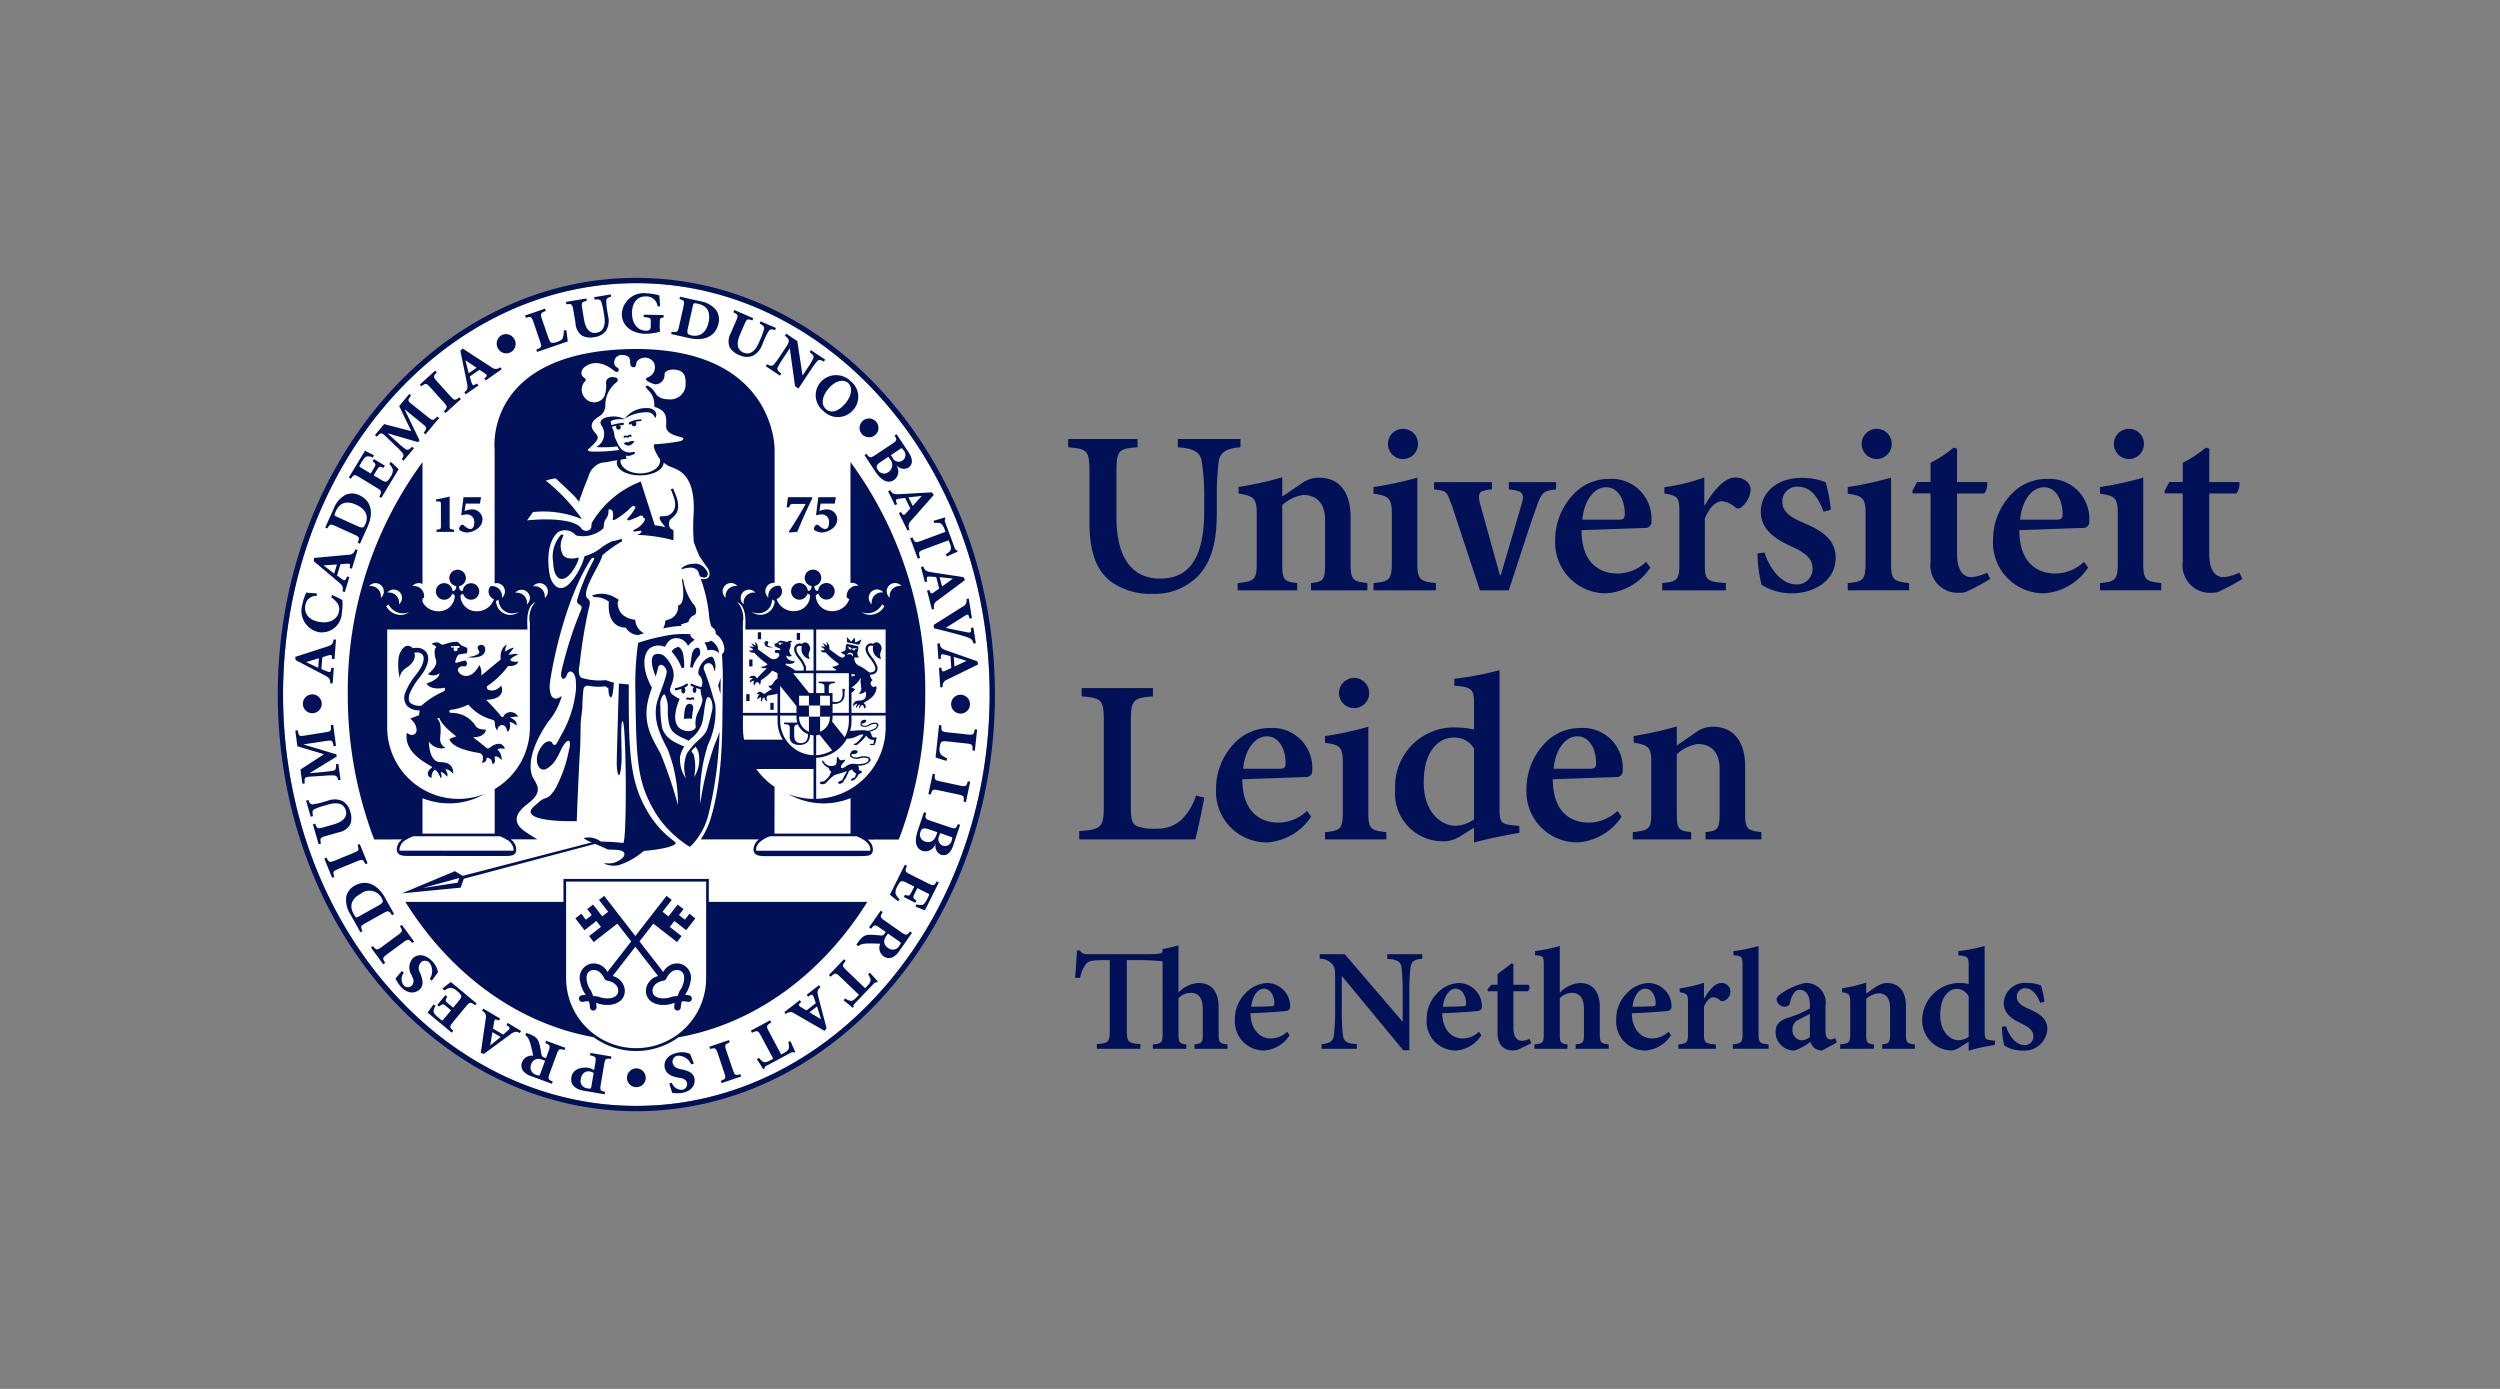 <svg id="Laag_1" data-name="Laag 1" xmlns="http://www.w3.org/2000/svg" viewBox="0 0 189 105"><rect x="0" y="0" width="189" height="105" fill="#808080" stroke="none"/><defs><style>.cls-1{fill:#fff;}.cls-2{fill:#001158;}</style></defs><title>UL - Algemeen Internationaal - RGB-color</title><path class="cls-1" d="M48.108,21.407c-14.727,0-26.709,13.954-26.709,31.1,0,17.148,11.982,31.1,26.709,31.1S74.817,69.655,74.817,52.507C74.817,35.361,62.835,21.407,48.108,21.407Z"/><path class="cls-2" d="M32.964,37.756c.311-.056.701-.129,1.029-.217v2.187c0,.272.008.285.334.319v.162H32.998v-.162c.327-.034.336-.047.336-.319V38.125c0-.174-.016-.199-.151-.21l-.218-.013Zm26.608-.168c-.026.182-.05.389-.103.766h.188c.092-.239.109-.258.386-.258h.863c-.372.689-.81,1.399-1.267,2.096l.034.065.599-.05c.352-.846.734-1.724,1.15-2.562l-.047-.056Zm2.29-.002-.173,1.375a1.621,1.621,0,0,1,.415-.07.55.55,0,0,1,.571.612c0,.337-.121.491-.301.491-.182,0-.423-.222-.519-.3a.124.124,0,0,0-.161.005.388.388,0,0,0-.154.213.162.162,0,0,0,.056.184,1.083,1.083,0,0,0,.557.16,1.391,1.391,0,0,0,.723-.259.913.913,0,0,0,.423-.752.779.779,0,0,0-.872-.729,1.147,1.147,0,0,0-.479.121l.087-.566h1.072l.084-.485Zm-26.821,0-.174,1.375a1.638,1.638,0,0,1,.417-.07.549.549,0,0,1,.569.612c0,.337-.121.491-.301.491s-.422-.222-.52-.3a.123.123,0,0,0-.16.005.382.382,0,0,0-.154.213.164.164,0,0,0,.056.184,1.073,1.073,0,0,0,.557.16,1.391,1.391,0,0,0,.723-.259.914.914,0,0,0,.424-.752.779.779,0,0,0-.873-.729,1.151,1.151,0,0,0-.48.121l.087-.566H36.285l.083-.485ZM74.817,52.507c0,17.148-11.983,31.1-26.71,31.1s-26.709-13.951-26.709-31.1c0-17.146,11.982-31.1,26.709-31.1S74.817,35.361,74.817,52.507Zm.399,0c0-17.368-12.162-31.5-27.109-31.5C33.158,21.007,21,35.139,21,52.507c0,17.369,12.158,31.5,27.108,31.5C63.055,84.007,75.217,69.876,75.217,52.507ZM47.168,33.516a.399.399,0,0,0,.415.159.63.63,0,0,0,.381-.329,1.373,1.373,0,0,0-.338.02c-.093.014-.081.101-.188.068-.115-.035-.162.015-.271.082m.089-.582c-.092.009-.16.101-.076.164.058.043.058-.09.169-.031a.148.148,0,0,0,.166-.014.164.164,0,0,1,.165-.033c.062.024.116-.137-.018-.148a.253.253,0,0,0-.182.047c-.069.054-.052.028-.117.024a.327.327,0,0,0-.107-.008m.453-.871h0l-.002.001Zm.689-.359a1.931,1.931,0,0,0-.838.23.098.098,0,1,0,.148.129c.002-.004-.03.014.049-.043a.298.298,0,0,0-.002.051.179.179,0,1,0,.271-.175,1.599,1.599,0,0,1,.378-.061c.054-.002.099-.022.097-.078-.004-.053-.046-.055-.103-.053m-1.173-.052a3.098,3.098,0,0,1,1.609-.486.633.633,0,0,1,.692.441c.207-.214.085-.769-.63-.756a2.013,2.013,0,0,0-1.671.801m.797,15.203c-1.191-.148-1.318-.931-1.325-1.271-.005-.279.283-.15-.215-.418a1.953,1.953,0,0,0-1.719-.143l.126.124a1.649,1.649,0,0,1,1.138.339c-.146,2.095,1.275,1.958,1.275,1.958a1.191,1.191,0,0,0,.944.569c.116-.038.262-.086.442-.14a1.212,1.212,0,0,1-.665-1.02m3.45.369c.007-.03.573-.176.578-.208a.68.68,0,0,1,.402-.494.217.217,0,0,0,.156-.193.703.703,0,0,0-.207-.675,4.078,4.078,0,0,1-.752-1.831c-.039-.115-.098.02-.098.02s.37,1.85-.29,1.928a.999.999,0,0,1-.817,1.091c-.098.019-.158.077-.156.155a1.257,1.257,0,0,1-.157.492,8.058,8.058,0,0,1,1.395-.189.592.592,0,0,0-.054-.096m.079-4.185a1.915,1.915,0,0,1,.681-.123.666.666,0,0,1,.548.272l.135.392s.39.192.531-.008c.124-.174.059-.35-.101-.542a.982.982,0,0,0-.946-.407,1.477,1.477,0,0,0-.874.324l.026.092m-9.109-2.641a2.458,2.458,0,0,0-.625,2.1c.05,1.424.751,1.574,1.349.825.464-.581.653-1.21.549-1.176-.318.105-.898.15-1.147-.175a1.466,1.466,0,0,1,.048-1.498l-.174-.076m8.542,23.211a7.417,7.417,0,0,1-1.863-1.974c-1.401-2.251-1.601-4.136-1.588-9.286,0-.208.004-.403.006-.602l-.75-.073s-.164,5.407-.164,6.004c0,.815.228,1.575.355.048.062-.76-.115-3.201.087-3.201.282,0,.344,9.205.039,9.205a15.102,15.102,0,0,0-1.69-.104,1.506,1.506,0,0,0-1.299-.266,2.252,2.252,0,0,0,.62.325l-9.757,2.529-.595-.352L30.382,67.54l4.444-.434.239-.672,9.925-2.637c.434.191.87.373.892.397.116.109,1.357-.092,1.323.399-.018.26-.361.465-.72.609-.341.139-.823.014-.804.092a1.704,1.704,0,0,0,1.14.096,5.516,5.516,0,0,0,1.856-1.06s2.138-.152,2.426-.59a1.582,1.582,0,0,1-.119-.129M34.594,66.731l-2.638.407,2.766-.763Zm.739-17.045s1.262.19,1.345-.511c.04-.337-.17-.447-.349-.419-.162.027-.303.162-.153.395.079.126.238.373-.844.535m-1.035-.621a.147.147,0,1,0,.291,0,.193.193,0,0,0-.023-.088l.112.007a.076.076,0,0,0,.069-.08.077.077,0,0,0-.081-.069l-.518.024c-.041.004-.068.012-.066.055.003.041.033.045.073.041l.175.01a.177.177,0,0,0-.032.102m3.834,4.981a.63.63,0,0,1,1.037.137,1.633,1.633,0,0,0-.61.069s.628.22.475.613a.826.826,0,0,0-.511-.289s.169.58-.172.732c0,0-.067-.513-.407-.495a.356.356,0,0,0-.324.412s-.206-.121-.206-.546a.249.249,0,0,0-.203-.274,3.525,3.525,0,0,1-1.806-1.143,4.035,4.035,0,0,1-1.378.408s-.174.199.102.223a2.126,2.126,0,0,1,1.82.973c.103.152.29.291.783.291,0,0,0,.562-.97.581,0,0,.587.434.975.772.161.136.236.052.354-.035.134-.103.843-.567,1.082.138,0,0-.414-.079-.571.033a1.018,1.018,0,0,1,.317.819s-.27-.355-.5-.264c-.113.047.192.41-.203.58,0,0,.045-.499-.433-.486,0,0,.069.316-.34.384,0,0,.242-.626-.188-.751-.119-.031-2.027-.255-2.281-1.055a3.731,3.731,0,0,1,.527-.205S33.397,54.866,33.227,54.3c0,0-.228-.058-.136.071.085.12.306.272.188,1.397a.736.736,0,0,0,.408.77,1.143,1.143,0,0,1-1.26-.478s-.025,1.512.834,1.553c.342.018,1.022.033,1.003.889,0,0-.346-.412-.6-.326,0,0,.244.291.142.547,0,0-.322-.408-.492-.342,0,0,.133.291.016.463,0,0-.28-.643-.433-.625-.152.018-.3.299-.267.59a.335.335,0,0,1-.222-.53c.103-.188.185-.161.257-.273.069-.102-2.196-.936-1.907-2.608,0,0,.363.315.63.066.221-.205.102-.748-.374-1.142,0,0,.42-.157.596-.224.136-.05.06-.244.128-.397a1.274,1.274,0,0,1-.956-.324,1.005,1.005,0,0,1-.168-.953,5.093,5.093,0,0,1,.845-1.426c.099-.135.191-.26.259-.361.188-.274.419-.814.256-1.094a.49.49,0,0,0-.416-.218,1.36,1.36,0,0,0-.243.018c.168.351-.121.845-.533,1.101-.649.403-.549.884-.549.884a4.563,4.563,0,0,1-.083-1.7c.133-.52.565-1.102,1.049-.633,0,0,.236-.018.325-.018a.835.835,0,0,1,.742.393c.333.562-.241,1.425-.268,1.461-.071.103-.166.232-.265.371a5.035,5.035,0,0,0-.789,1.299c-.067.292-.059.533.089.648a1.134,1.134,0,0,0,.825.199,6.22,6.22,0,0,1,1.568-1.024c.272-.09.302-.359.101-.318-.17.035-1.009.158-1.282-.339,0,0,.942-.263.986-.765a.822.822,0,0,1-.883.057s.776-.562.612-1.059c-.057-.169-.207-.781.002-.929.085-.059-.188-.273-.349-.256a.522.522,0,0,1,.734-.007c.042.043.162.026.237.007a2.972,2.972,0,0,1,.642-.173c.233,0,.353-.116.615.219a3.109,3.109,0,0,0,.42.193c.097.034.069.17.052.366-.008.095-.056.058-.603.156-.148.026-.36.616-.269.632.095.018.65-.207.762-.156a.282.282,0,0,1,.05.375c-.059.094-.213.017-.367.05-.199.048-.441.263-.094.566.197.17.869.443,1.448-.666a1.189,1.189,0,0,1,.136.802l1.482-1.228s-.137-.818.475-1.126c0,0-.201.35-.117.537a1.304,1.304,0,0,1,.645-.299s-.406.47-.388.555c0,0,.56-.16.695-.043,0,0-.579.256-.579.41,0,.137.408.171.597.121,0,0-.086.408-.766.339a6.311,6.311,0,0,1-1.533,1.486c-.239.153.042.498.562.323a1.036,1.036,0,0,0,.442-.323s.477,1.022-1.141,1.075a15.973,15.973,0,0,1,1.107,1.211c.136.204.22.031.273-.069M64.682,58.583c-.017.084-.03.191-.104.215a.465.465,0,0,0-.209.102c-.094.073-.074.107.046.108.206.008.42-.315.434-.375.015-.065.187-.171.261-.204.104-.049.005-.158.005-.158l-.191-.043a.43.43,0,0,0-.059-.348,1.236,1.236,0,0,0,.785-.204c.048-.056.183-.157.169-.23a.398.398,0,0,0-.109-.198,1.071,1.071,0,0,0-.703-.034c-.382.131-.584-.02-.629-.078-.021-.025-.014-.076.016-.144.069.056.255.008.34-.029.117-.055.14-.203.021-.231-.344-.079-.417.13-.417.13-.093.155-.108.269-.049.345a.764.764,0,0,0,.753.113.95.95,0,0,1,.612.025c.028.018,0,.147,0,.152.008.039-.061.076-.087.105-.134.156-.647.17-.852.166a.853.853,0,0,0-.747.16c-.16.117-.271.162-.355.123-.166-.079.197-.454.247-.511.061-.073.042-.134-.057-.099-.351.117-.37-.1-.416-.172-.06-.098-.071-.039-.109.021-.059.091.079.521-.249.596a.662.662,0,0,1-.797-.391l-.096.031a.783.783,0,0,0,.395.462c.156.089.152.139.161.211l.149.142c-.014.048-.127.282-.127.282-.016.108-.424.445-.424.445-.121-.006-.366.071-.318.133.138.19.456.017.456.017a3.341,3.341,0,0,1,.672-.628s.603-.173.783-.241c.163-.068.118.026.118.026a5.256,5.256,0,0,0-.334.618c-.17.029-.367.157-.296.222.155.138.413-.121.413-.121-.034-.062.154-.264.154-.264l.251-.552.249-.112a.454.454,0,0,0,.215.271c.163.079.03.144.03.144m.266-9.834.198-.412-.486.236-.049-.375-.262.312-.325-.351.013.4Zm-6.476.188c-.541-.082-.462-.204-.421-.265.075-.12.005-.19-.076-.201-.091-.012-.195.042-.176.211.043.35.673.255.673.255m-.934-1.137h-.248v.525h.248Zm2.945.05h-.249v.524h.249Zm-3.597,2.007h-.249v.524h.249Zm-.221,2.62h-.249v.524h.249Zm1.822.661h-.249v.525h.249Zm-6.094.512c.03-.13.019-.422-.225-.435-.195-.011-.431.033-.46,1.145a1.869,1.869,0,0,1,.606-.021,6.283,6.283,0,0,1,.079-.688m.372-4.679c-.249-.013-.417.216-.47.57-.059.39-.099.706-.123.913a1.155,1.155,0,0,1,.194.016,2.237,2.237,0,0,1,.563-.969.195.195,0,0,1-.008-.051c.043-.325-.061-.475-.156-.479m-1.199,1.532a1.243,1.243,0,0,1,.154-.027,4.345,4.345,0,0,0-.079-1.035c-.093-.387-.264-.508-.411-.545-.118.116-.279.064-.459.369a3.741,3.741,0,0,1,.763,1.242l.031-.004m2.904,1.967c.004-.406.009-.814.009-1.217-.051.178-.11.361-.186.559.05.199.108.416.178.658m-2.189,4.344a.143.143,0,0,1,.067.103.723.723,0,0,1,.101.16,3.662,3.662,0,0,1,.021,1.678,2.452,2.452,0,0,0,.315-1.947,1.713,1.713,0,0,0-.202-.361s-.353.326-.302.367m.732-4.864a.781.781,0,0,0-.207-.952,1.532,1.532,0,0,1-.017-.194,1.491,1.491,0,0,1,.75-1.081c.109-.055.273-.125.356-.024a1.345,1.345,0,0,1,.14,1.07,3.485,3.485,0,0,0-.145-.415.36.36,0,0,0-.661.286,22.486,22.486,0,0,1,.707,2.154l.133.443a5.826,5.826,0,0,1-.552,3.074,12.326,12.326,0,0,0-.574,4.443,22.771,22.771,0,0,1,1.09-4.49,9.991,9.991,0,0,0,.365-.949,30.42,30.42,0,0,1-.864,6.361,5.139,5.139,0,0,1-.87,1.781,3.877,3.877,0,0,1-.511.568l-.038-.021-.011-.008c-.016-.009-.032-.019-.051-.028l-.005-.005a8.235,8.235,0,0,1-1.874-1.649,7.159,7.159,0,0,1-.716-1.018c-.97-1.682-1.259-2.98-1.363-5.908-.023-.64-.037-1.349-.048-2.16-.003-.274-.007-.554-.01-.847a22.151,22.151,0,0,1,.207-3.785,14.189,14.189,0,0,1,1.784-.472,7.265,7.265,0,0,1,2.188-.174.147.147,0,0,0,.019.174.968.968,0,0,0,.297.248,1.555,1.555,0,0,0-.516.463,1.03,1.03,0,0,0-.642-.561c-.391-.094-.798-.009-1.107.634A1.175,1.175,0,0,0,49.133,49c-.515.421-.644,1.544.152,2.991-.073.209-.143.41-.194.583-.634,2.117.273,3.295.864,4.44a33.915,33.915,0,0,1,1.298,3.842,11.282,11.282,0,0,0-.763-4.168c-.426-.88-1.255-2.236-.769-3.768.189-.598.53-1.357.683-2.074.018-.41-.501-.869-.658-.367-.043.215-.106.434-.174.658-.34-.788-.389-1.416-.124-1.635a.749.749,0,0,1,.71.045,2.371,2.371,0,0,1,.715,1.061h-.004a1.442,1.442,0,0,1-.012.875c-.148.512-.352.718-.019,1.022a2.386,2.386,0,0,0,.546.329s-1.028,2.179.5,2.429c.334.054.715-.085.715-.328a1.807,1.807,0,0,1,.186-1.122c.097-.19.426-.837.284-1.099a1.627,1.627,0,0,1-.102-.598M51.937,56.952c.128-.203.52-.664.52-.664.469-.49.869-.671,1.052-1.301.172-.588.175-.637.324-1.262.158-.658-.274-1.379-.435-.838-.188.627-.17,1.353-.351,1.862a2.393,2.393,0,0,1-.837,1.101c-.051.051-.094.105-.144.155a1.506,1.506,0,0,0-.138-.075c-.901-.396-1.254-.584-1.388-1.416-.154-.947.11-1.064-.264-1.978-.089-.153-.239.149-.323.365a1.359,1.359,0,0,0-.027.492,8.499,8.499,0,0,0,.138,1.658c.268.768.836,1.033,1.667,1.387a2.274,2.274,0,0,0-.319.762,2.577,2.577,0,0,0,.447,1.656,2.803,2.803,0,0,1,.076-1.904m2.37-7.624c.02.021.036.044.054.065-.012-.077-.018-.16-.033-.234a1.243,1.243,0,0,0-.555-.727.925.925,0,0,1-.519.125,1.552,1.552,0,0,1,.234.618.864.864,0,0,1,.819.152m-2.494,2.854a.314.314,0,0,0-.065-.199,1.033,1.033,0,0,0,.235-.149.094.094,0,0,0,.012-.123.074.074,0,0,0-.11-.014,2.11,2.11,0,0,1-.804.319.087.087,0,0,0-.064.1.082.082,0,0,0,.09.074,3.885,3.885,0,0,0,.418-.114.316.316,0,0,0-.017.106c0,.137.069.248.151.248.085,0,.154-.111.154-.248m1.201-.233a3.975,3.975,0,0,1-.695-.252.074.074,0,0,0-.104.044.088.088,0,0,0,.039.113,1.825,1.825,0,0,0,.215.095.243.243,0,0,0-.097.212c0,.125.061.226.139.226.076,0,.138-.101.138-.226a.321.321,0,0,0-.037-.154,3.505,3.505,0,0,0,.354.109m-.798,1.098c-.195-.011-.431.033-.46,1.145a1.869,1.869,0,0,1,.606-.021,6.283,6.283,0,0,1,.079-.688c.03-.131.02-.422-.225-.435m-.059-.461a.393.393,0,0,0-.105-.023c-.091-.008-.172.08-.098.164.05.057.069-.088.171-.001a.137.137,0,0,0,.162.011.154.154,0,0,1,.17-.006c.057.037.134-.13.004-.168a.218.218,0,0,0-.186.021c-.076.049-.057.019-.119.002M37.763,63.214l.015.006h.021a.099.099,0,0,1-.036-.006m-6.532.006h.02l.015-.006a.11.11,0,0,1-.035.006M42.798,73.949a5.292,5.292,0,1,0,10.585,0V66.651H42.798v7.298m22.773-5.768c-3.379,5.413-8.457,9.21-14.277,10.238a5.461,5.461,0,0,1-6.418-.009C39.075,77.372,34.013,73.583,30.644,68.182H42.597V66.448H53.585v1.733H65.572M51.704,74.167c.037-.215.07-.728-.409-.824-.587-.117-.911.609-.924.641a.305.305,0,0,1-.19.15c-.068.008-.816.135-.849.734-.027.488.476.586.693.604a1.847,1.847,0,0,0,.793-.121c.116-.037.273-.031.412-.062.061-.124.094-.278.159-.384a1.837,1.837,0,0,0,.315-.738m.405,1.082a.251.251,0,0,1-.099.492,1.778,1.778,0,0,0-.464-.041,1.879,1.879,0,0,0-.079.462.249.249,0,1,1-.498-.026,2.663,2.663,0,0,1,.038-.322.255.255,0,0,1-.04.012,2.29,2.29,0,0,1-.983.144c-.733-.062-1.184-.504-1.151-1.129a1.203,1.203,0,0,1,.921-1.052l-1.721-2.214L46.316,73.789a1.2,1.2,0,0,1,.919,1.052c.034.625-.416,1.066-1.15,1.129a2.293,2.293,0,0,1-.984-.144.242.242,0,0,1-.037-.012,2.586,2.586,0,0,1,.035.322.252.252,0,0,1-.236.264.255.255,0,0,1-.264-.237,1.807,1.807,0,0,0-.076-.462,1.791,1.791,0,0,0-.466.041.251.251,0,0,1-.098-.492,3.067,3.067,0,0,1,.318-.043.331.331,0,0,0-.021-.035,2.356,2.356,0,0,1-.383-.92,1.094,1.094,0,0,1,.803-1.397,1.161,1.161,0,0,1,1.244.632l1.797-2.317-1.043-1.345h0l-1.788,1.392-.347-.449.894-.695-.348-.447-.894.697-.694-.895.449-.349.346.449.446-.352-.348-.445.446-.348.693.894.449-.347-.694-.896.394-.306,2.354,3.034,2.358-3.034.393.306-.694.896.446.347.695-.894.447.348-.348.445.448.352.346-.449.447.349-.696.895-.893-.697-.346.447.892.695-.347.449-1.788-1.392h0l-1.044,1.345,1.797,2.317a1.162,1.162,0,0,1,1.245-.632,1.095,1.095,0,0,1,.803,1.397,2.347,2.347,0,0,1-.383.92c-.007.012-.014.023-.021.035a3.027,3.027,0,0,1,.318.043m-5.372-.381c-.033-.6-.78-.727-.849-.734a.314.314,0,0,1-.191-.15c-.013-.031-.337-.758-.923-.641-.48.097-.445.609-.409.824a1.843,1.843,0,0,0,.316.738c.066.105.099.26.161.384.137.03.294.025.41.062a1.854,1.854,0,0,0,.793.121c.217-.018.72-.115.693-.604m-1.857,6.246a.847.847,0,0,0-.29-.116c-.174-.028-.586-.006-.686.593a.562.562,0,0,0,.496.684c.269.049.279.04.314-.176Zm.121-.724c.08-.47.046-.509-.398-.61l.03-.18,1.59.27-.03.18c-.402-.04-.446-.016-.524.453l-.245,1.451c-.081.475-.047.506.322.594l-.031.18-1.581-.268c-.636-.107-1.031-.452-.938-1.011.09-.539.568-.754,1.113-.74a1.853,1.853,0,0,1,.29.034l.317.152Zm-3.793-.2-.196-.073a.823.823,0,0,0-.427-.06.582.582,0,0,0-.427.412.568.568,0,0,0,.363.779c.251.091.267.09.328-.082Zm.25-.685c.163-.447.138-.49-.231-.652l.061-.172,1.454.533-.063.17c-.393-.117-.441-.101-.605.347l-.505,1.382c-.166.451-.139.492.217.648l-.061.172-1.525-.56a1.434,1.434,0,0,1-.638-.395.704.704,0,0,1-.093-.686.786.786,0,0,1,.844-.479c-.024-.155-.113-.519-.174-.752a2.456,2.456,0,0,0-.186-.532,1.06,1.06,0,0,0-.239-.286l.077-.154.244.09c.541.207.649.42.734.699.074.25.123.607.163.817.026.155.067.198.25.264l.098.035Zm-3.603-1.109-.628-.369-.159.975.017.012Zm-.14-1.239-.112-.053c-.168-.073-.217-.052-.265.247l-.063.412.767.454c.059-.046.225-.19.373-.324.15-.137.142-.203-.005-.314l-.124-.086.094-.159,1.012.601-.093.156c-.252-.109-.357-.158-.732.119l-1.985,1.466-.234-.077.372-2.568a.514.514,0,0,0-.275-.623l.092-.158,1.271.752Zm-2.508-1.05c.306-.369.352-.375.708-.112l.116-.14-1.945-1.616c-.11.071-.5.388-.632.499l.139.141a1.169,1.169,0,0,1,.45-.202.797.797,0,0,1,.508.244,1.085,1.085,0,0,1,.314.335c.04.096-.03.231-.191.424l-.411.498-.33-.273c-.29-.242-.288-.265-.116-.553l-.145-.121-.617.746.146.122c.251-.224.277-.237.567.004l.331.276-.556.671c-.102.126-.108.121-.248.004l-.19-.157c-.239-.199-.317-.33-.326-.41a.84.84,0,0,1,.148-.445l-.152-.111c-.193.273-.372.519-.447.619l1.821,1.514.117-.142c-.292-.269-.296-.314.01-.685Zm-2.567-1.967c.19-.255.425-.559.471-.651a1.587,1.587,0,0,0-.397-.784c-.478-.523-1.081-.652-1.502-.266a1.047,1.047,0,0,0-.098,1.271l.066.16a.544.544,0,0,1-.051.648.428.428,0,0,1-.62-.045.76.76,0,0,1,.023-.935l-.154-.131c-.21.253-.359.426-.472.565a2.821,2.821,0,0,0,.37.596c.503.553,1.063.588,1.458.227.324-.301.217-.747.072-1.125l-.071-.175a.639.639,0,0,1,.107-.761.45.45,0,0,1,.654.082,1.085,1.085,0,0,1-.002,1.184Zm-3.756-2.57c-.387.285-.432.268-.69-.041l-.147.107.928,1.266.147-.107c-.218-.342-.221-.387.168-.673l1.182-.869c.383-.284.432-.271.691.04l.147-.107-.927-1.266-.147.107c.217.34.214.391-.167.673Zm-.261-3.121c.324-.182.388-.277.237-.549a1.052,1.052,0,0,0-1.596-.33c-.727.404-.857.93-.525,1.528.101.182.15.243.186.255.036.01.109-.018.218-.077Zm-2.131.675a2.007,2.007,0,0,1-.31-1.364,1.255,1.255,0,0,1,.626-.801c.964-.537,1.796-.004,2.308.918l.68,1.223-.16.09c-.223-.352-.271-.371-.685-.139l-1.282.715c-.42.233-.424.279-.264.624l-.159.087Zm-1.146-4.075c-.445.182-.483.154-.66-.209l-.168.07.593,1.452.168-.067c-.129-.385-.12-.43.325-.615l1.36-.558c.439-.179.484-.155.66.207l.168-.069-.594-1.451-.169.07c.128.383.115.43-.324.611Zm-1.254-1.22.174-.051c-.09-.41-.069-.45.394-.583l.944-.272a1.231,1.231,0,0,0,.889-.622,1.439,1.439,0,0,0-.009-.925,1.325,1.325,0,0,0-.579-.816,1.474,1.474,0,0,0-1.129-.026l-.333.097a4.781,4.781,0,0,1-.788.174c-.159.018-.266-.095-.339-.328l-.176.048.351,1.222.176-.051c-.071-.29-.049-.447.095-.518a4.504,4.504,0,0,1,.758-.271l.283-.083c.662-.191,1.177-.111,1.335.434.143.502-.201.857-.882,1.055l-.785.229c-.461.131-.505.103-.639-.273l-.175.053Zm-1.61-7.415,2.012.604-1.778,1.158.144,1.076.179-.024c-.033-.449-.031-.488.514-.52l.963-.065a5.706,5.706,0,0,1,.744-.021c.173.018.256.099.306.361l.179-.023-.161-1.215-.181.025c.022.318-.025.45-.191.486a6.753,6.753,0,0,1-.818.107l-.972.092-.001-.014,2.036-1.246-.021-.166-2.466-.74-.003-.02,1.709-.256c.439-.065.461-.041.546.4l.18-.024-.211-1.594-.182.023c.035.455.017.471-.418.542l-1.542.246c-.435.071-.459.048-.544-.402l-.181.026Zm1.101-3.922a.713.713,0,1,0,.741.696.718.718,0,0,0-.741-.696m.475-2.004.054-.729-.946.288v.019Zm1.048-.672-.003-.123c-.005-.184-.048-.219-.337-.131l-.4.127-.068.888c.07.034.272.12.457.192.188.073.243.038.276-.142l.025-.147.181.013-.089,1.176-.181-.013c-.012-.277-.016-.394-.431-.608L22.352,49.905l-.034-.244,2.464-.797c.369-.123.391-.251.438-.521l.181.012-.112,1.476Zm-1.151-4.957c-.329-.014-.554-.034-.8-.061a3.867,3.867,0,0,0-.297.898,1.652,1.652,0,0,0,1.215,2.09,1.518,1.518,0,0,0,1.77-1.439,4.41,4.41,0,0,0,.042-.98,7.37,7.37,0,0,0-.79-.392l-.045.185c.448.332.659.629.581,1.051-.109.605-.703.953-1.521.801-.704-.129-1.148-.584-1.027-1.242a.822.822,0,0,1,.859-.722Zm1.307-1.492.213-.697-.985.073-.007.018Zm1.171-.424.022-.123c.034-.18,0-.226-.298-.201l-.418.037-.259.852c.059.047.239.176.401.287.168.112.231.091.302-.078l.055-.141.174.056-.343,1.127-.175-.053c.049-.273.071-.388-.286-.691l-1.885-1.589.019-.245,2.58-.24a.511.511,0,0,0,.539-.412l.175.052-.432,1.412Zm.602-3.167c.337.154.453.147.583-.137.288-.641,0-1.172-.688-1.482-.758-.34-1.258-.132-1.541.492-.085.189-.104.264-.092.3.015.036.078.078.192.129Zm-1.81-1.311a1.983,1.983,0,0,1,.905-1.061,1.246,1.246,0,0,1,1.015.022c1.006.455,1.076,1.442.642,2.405l-.573,1.275-.167-.075c.149-.391.134-.439-.297-.634l-1.338-.604c-.439-.2-.478-.175-.658.158l-.165-.074Zm3.232-1.605c.411.247.421.292.216.686l.156.094,1.308-2.167c-.085-.099-.458-.44-.585-.554l-.119.157a1.179,1.179,0,0,1,.264.42.798.798,0,0,1-.165.538,1.115,1.115,0,0,1-.286.36c-.087.054-.232.006-.447-.127l-.55-.335.222-.367c.194-.322.217-.324.527-.197l.098-.163-.828-.5-.098.16c.257.215.271.241.076.566l-.221.367-.744-.451c-.139-.084-.135-.089-.042-.246l.127-.211c.161-.267.279-.363.36-.382a.801.801,0,0,1,.459.08l.087-.167c-.296-.151-.569-.293-.677-.352L26.374,36.097l.156.095c.22-.331.267-.341.678-.091Zm0,0c.411.247.421.292.216.686l.156.094,1.308-2.167c-.085-.099-.458-.44-.585-.554l-.119.157a1.179,1.179,0,0,1,.264.42.798.798,0,0,1-.165.538,1.115,1.115,0,0,1-.286.36c-.087.054-.232.006-.447-.127l-.55-.335.222-.367c.194-.322.217-.324.527-.197l.098-.163-.828-.5-.098.16c.257.215.271.241.076.566l-.221.367-.744-.451c-.139-.084-.135-.089-.042-.246l.127-.211c.161-.267.279-.363.36-.382a.801.801,0,0,1,.459.08l.087-.167c-.296-.151-.569-.293-.677-.352L26.374,36.097l.156.095c.22-.331.267-.341.678-.091Zm1.721-6.16.917,1.894-2.055-.533-.695.836.14.116c.308-.326.337-.353.731.027l.695.668a5.21,5.21,0,0,1,.519.534c.105.139.101.256-.06.471l.14.114.783-.94-.14-.117c-.219.232-.349.288-.486.188a5.627,5.627,0,0,1-.634-.53l-.723-.655.009-.011,2.292.663.108-.131-1.121-2.321.012-.015,1.344,1.09c.343.279.341.312.073.673l.141.116,1.029-1.232-.141-.118c-.312.332-.334.33-.682.056l-1.221-.972c-.349-.273-.348-.305-.075-.671l-.139-.116Zm2.878-1.853c-.324-.358-.312-.403-.032-.693l-.122-.135-1.162,1.052.122.135c.318-.252.363-.26.685.099l.985,1.093c.317.352.31.402.031.692l.121.135,1.162-1.052-.121-.136c-.318.252-.368.253-.688-.099Zm2.377-.629.597-.415-.82-.554-.016.011Zm1.182.391.093-.081c.138-.121.138-.176-.11-.343l-.352-.231-.731.508c.02.075.079.286.139.476.064.192.126.213.286.125l.13-.074.103.149-.965.672-.103-.149c.205-.185.292-.26.198-.717l-.499-2.419.168-.18,2.175,1.41a.506.506,0,0,0,.678.009l.104.15-1.21.845Zm2.281-2.953a.721.721,0,0,0-.963-.324.733.733,0,0,0-.3.98.712.712,0,1,0,1.264-.655m4.029.152c-.019-.178-.079-.633-.117-.861l-.191.045a1.418,1.418,0,0,1-.073.562c-.053.128-.195.211-.436.295a.774.774,0,0,1-.39.064c-.103-.018-.178-.139-.261-.377l-.47-1.373c-.155-.456-.127-.494.276-.659l-.058-.172-1.513.52.06.171c.389-.106.433-.095.59.361l.473,1.386c.158.455.137.498-.272.665l.06.171Zm-.14-2.985.032.177c.413-.042.45-.014.53.462l.163.968a1.215,1.215,0,0,0,.514.957,1.459,1.459,0,0,0,.92.098,1.322,1.322,0,0,0,.873-.483,1.481,1.481,0,0,0,.155-1.121l-.057-.34a4.529,4.529,0,0,1-.081-.805c0-.16.122-.253.366-.3l-.03-.18-1.25.21.03.18c.295-.038.449.004.5.152a4.742,4.742,0,0,1,.184.788l.046.29c.115.68-.027,1.185-.584,1.278-.512.087-.826-.297-.944-.997l-.133-.809c-.078-.475-.045-.514.341-.605l-.03-.18Zm7.122.331c-.031-.41-.045-.671-.061-.822a3.809,3.809,0,0,0-.939-.157,1.66,1.66,0,0,0-1.896,1.525c-.018.898.704,1.512,1.795,1.534a4.592,4.592,0,0,0,1.101-.159,1.614,1.614,0,0,1-.032-.404l.006-.314c.008-.317.04-.329.288-.357l.002-.182-1.505-.03-.004.181c.526.042.544.075.538.375l-.008.377c-.004.254-.2.283-.338.281-.771-.017-1.088-.693-1.074-1.372.016-.853.487-1.231,1.033-1.222a.846.846,0,0,1,.899.754Zm2.098,1.655c-.081.361-.053.474.251.541.685.153,1.146-.236,1.309-.974.181-.814-.125-1.263-.79-1.411-.202-.045-.282-.051-.313-.03-.032.019-.061.093-.088.215Zm.915-2.043a1.976,1.976,0,0,1,1.22.672,1.257,1.257,0,0,1,.183,1.002c-.24,1.081-1.192,1.348-2.22,1.118l-1.363-.306.041-.177c.411.067.457.043.56-.421l.319-1.437c.105-.469.071-.503-.289-.61l.04-.179Zm2.592.67-.073.167c.372.189.389.233.2.674l-.389.903a1.233,1.233,0,0,0-.081,1.085,1.432,1.432,0,0,0,.721.577,1.292,1.292,0,0,0,.996.067,1.463,1.463,0,0,0,.737-.857l.135-.317a4.774,4.774,0,0,1,.364-.723c.086-.133.24-.143.469-.051l.072-.169-1.163-.5-.072.167c.269.13.376.248.336.399a4.232,4.232,0,0,1-.271.764l-.115.269c-.272.633-.662.982-1.181.76-.478-.206-.536-.7-.255-1.353l.324-.752c.19-.443.237-.459.611-.326l.072-.165Zm5.782,4.533a5.976,5.976,0,0,1,.497-.677c.109-.117.261-.1.492.046l.1-.153-1.076-.716-.101.152c.264.19.347.323.28.467a5.627,5.627,0,0,1-.43.723l-.374.564-.012-.008-.392-2.583-.838-.558-.101.15c.353.268.385.408.097.84l-.453.685a6.335,6.335,0,0,1-.492.671c-.109.115-.265.105-.495-.042l-.103.153,1.072.713.101-.15c-.263-.192-.343-.333-.273-.473a6.239,6.239,0,0,1,.428-.713l.484-.727.004.003.396,2.859.26.174Zm1.415,1.322c-.54.58-.681,1.251-.282,1.625.303.285.81.305,1.401-.326.475-.508.719-1.234.292-1.636-.314-.293-.891-.219-1.411.337m1.613-.467a1.497,1.497,0,0,1,.163,2.188,1.531,1.531,0,0,1-2.251.045,1.511,1.511,0,0,1-.186-2.181,1.561,1.561,0,0,1,2.274-.052m1.84,4.064a.713.713,0,1,0-1.013-.085.725.725,0,0,0,1.013.085m1.186,1.52.136.206a.508.508,0,1,0,.851-.541c-.14-.212-.157-.216-.288-.13Zm-.183.122-.598.395c-.361.241-.33.408-.194.613a.541.541,0,0,0,.79.146.648.648,0,0,0,.116-.982Zm.259-.962c.396-.263.396-.309.207-.643l.153-.101.9,1.362c.318.484.37.916-.025,1.179a.727.727,0,0,1-.874-.178l-.01.007a.797.797,0,0,1-.184,1.09c-.57.378-1.103-.159-1.429-.653l-.809-1.227.151-.101c.247.328.296.341.691.081Zm1.254,4.025.323.653.667-.731-.01-.018Zm-.56,1.112.067.107c.098.155.154.163.355-.06l.279-.315-.395-.798c-.076.009-.294.038-.489.067-.201.034-.229.093-.167.265l.056.141-.164.082-.521-1.058.161-.08c.151.231.214.33.681.302l2.461-.139.154.192-1.712,1.948a.514.514,0,0,0-.113.672l-.16.08-.656-1.323Zm3.598,2.138.088.239a.689.689,0,0,1,.066.493c-.041.094-.132.183-.366.325l.08.172c.229-.113.6-.285.813-.364l-.037-.099c-.103-.038-.137-.051-.191-.199l-.702-1.899c-.055-.145-.061-.198.006-.3l-.038-.097c-.214.071-.524.155-.865.258l.063.171a.968.968,0,0,1,.462.016c.097.04.2.141.332.502l.052.141-1.833.682c-.445.167-.489.141-.665-.259l-.172.064.576,1.546.171-.062c-.134-.434-.117-.483.326-.648Zm-.68,2.786.183.707.803-.579-.005-.017Zm-.776.975.045.117c.063.17.114.192.358.014l.339-.249-.223-.862c-.075-.01-.294-.025-.492-.035-.203-.008-.243.044-.215.225l.024.148-.176.044-.294-1.14.177-.045c.1.256.14.365.601.436l2.438.371.109.223L70.876,45.399a.513.513,0,0,0-.247.635l-.176.045-.369-1.431Zm.356,2.894c.955.223,2.249.583,2.368.624.433.148.525.205.61.527l.18-.025-.187-1.185-.179.026.005.125c.012.23-.064.256-.302.207-.231-.048-1.278-.249-1.612-.336l1.44-.907c.192-.124.264-.13.313.049l.042.157.181-.029-.236-1.478-.18.029a.503.503,0,0,1-.296.588L70.578,47.249Zm1.493,2.163.047.727.896-.42-.002-.019Zm-.943.814.021.121c.033.179.08.21.351.079l.379-.181-.06-.892c-.074-.018-.286-.076-.477-.122-.198-.045-.248-.002-.255.181l-.002.15-.182.014-.081-1.176.184-.014c.05.271.07.387.512.539l2.327.816.067.236-2.325,1.142a.515.515,0,0,0-.357.581l-.183.011-.1-1.475Zm1.449,3.471a.713.713,0,1,0-.711-.725.715.715,0,0,0,.711.725M70.73,57.265c.17.056.607.194.828.256l.043-.19a1.448,1.448,0,0,1-.479-.307.661.661,0,0,1-.081-.52.765.765,0,0,1,.107-.38c.061-.085.199-.103.453-.075l1.439.154c.477.052.5.093.478.528l.182.02.17-1.594-.181-.018c-.069.399-.098.434-.578.383l-1.452-.157c-.478-.05-.507-.085-.486-.528l-.181-.021Zm1.683,2.791c.47.1.488.145.429.541l.18.04.323-1.534-.177-.039c-.11.39-.144.424-.614.322l-1.434-.307c-.464-.097-.489-.143-.432-.541l-.177-.039-.326,1.534.18.038c.11-.389.147-.42.612-.32Zm-1.339,2.93-.08.234a.508.508,0,1,0,.948.343c.08-.242.073-.259-.076-.309Zm-.209-.07-.678-.23c-.413-.14-.524-.012-.604.22a.547.547,0,0,0,.369.719c.439.148.716-.129.845-.513Zm.916-.384c.448.151.487.123.634-.232l.172.058-.521,1.551c-.186.549-.494.856-.944.703a.733.733,0,0,1-.395-.801l-.014-.002a.795.795,0,0,1-.97.521c-.647-.221-.551-.97-.362-1.533l.47-1.392.172.056c-.106.399-.089.445.362.6Zm-2.941,3.585c-.431-.211-.445-.256-.271-.665l-.162-.081-1.13,2.267c.092.087.49.396.626.501l.103-.164a1.256,1.256,0,0,1-.297-.397.801.801,0,0,1,.124-.55,1.075,1.075,0,0,1,.255-.382c.081-.062.231-.023.456.091l.575.288-.192.383c-.167.338-.191.342-.511.241l-.084.167.865.434.085-.168c-.273-.195-.29-.219-.121-.557l.19-.384.779.392c.146.072.142.076.061.24l-.11.223c-.141.279-.251.381-.328.408a.805.805,0,0,1-.466-.042l-.073.175c.31.125.592.242.704.291l1.058-2.117-.162-.081c-.196.345-.239.36-.668.144Zm-1.708,4.46-.12.171a.857.857,0,0,0-.168.399.59.59,0,0,0,.29.518.567.567,0,0,0,.846-.152c.151-.221.153-.236.004-.338Zm-.596-.418c-.388-.273-.436-.259-.691.058l-.147-.105.886-1.268.148.104c-.213.351-.209.4.18.674l1.203.843c.394.276.439.258.684-.048l.148.105-.93,1.334a1.438,1.438,0,0,1-.542.518.696.696,0,0,1-.688-.086.791.791,0,0,1-.245-.941c-.157-.012-.531-.021-.769-.021a2.735,2.735,0,0,0-.563.041,1.181,1.181,0,0,0-.341.16l-.128-.115.15-.211c.337-.472.571-.521.863-.532.258-.008.618.036.83.051.156.015.207-.015.318-.175l.061-.087ZM64.936,75.206l-.174.184c-.171.178-.297.274-.417.275a.842.842,0,0,1-.451-.188l-.121.146c.201.156.521.416.686.572l.071-.076a.241.241,0,0,1,.095-.257l1.397-1.464c.108-.115.152-.144.273-.127l.072-.076c-.161-.162-.368-.405-.613-.666l-.126.13a1.042,1.042,0,0,1,.19.423c.004.105-.042.242-.305.519l-.105.109-1.415-1.355c-.341-.329-.337-.38-.057-.714l-.13-.123L62.666,73.714l.13.127c.332-.31.384-.317.726.012Zm-3.166.875-.573.447.847.511.016-.012Zm-1.198-.328-.09.086c-.133.127-.13.183.13.338l.359.211.705-.547c-.022-.07-.096-.28-.163-.466-.073-.189-.136-.207-.29-.11l-.128.082-.109-.145.928-.72.111.143c-.195.193-.279.275-.16.729l.625,2.389-.158.189-2.244-1.295a.507.507,0,0,0-.681.025l-.109-.147,1.165-.905Zm-2.115,4.291-.225.117c-.216.116-.366.168-.482.132-.097-.027-.197-.104-.369-.317l-.159.101c.143.212.364.557.472.759l.091-.05c.022-.109.033-.143.172-.218l1.78-.954c.136-.074.189-.088.3-.035l.091-.05c-.103-.202-.223-.501-.376-.825l-.16.088a.961.961,0,0,1,.048.461c-.026.102-.113.215-.451.395l-.132.074-.921-1.73c-.226-.416-.207-.465.167-.694l-.087-.161-1.454.781.085.16c.413-.192.462-.182.687.236Zm-3.714,1.02c.153.457.123.493-.25.647l.059.172,1.483-.503-.058-.17c-.39.104-.435.092-.587-.366l-.471-1.393c-.151-.449-.124-.493.249-.645l-.059-.175-1.482.502.057.171c.389-.105.437-.085.59.366Zm-2.293-.645a7.971,7.971,0,0,0-.287-.751,1.539,1.539,0,0,0-.871-.095c-.698.112-1.134.546-1.044,1.111.092.514.528.693,1.01.781l.168.029c.267.049.474.16.515.398a.434.434,0,0,1-.375.497.766.766,0,0,1-.772-.534l-.194.059c.098.312.159.532.214.702a2.851,2.851,0,0,0,.699.018c.739-.12,1.073-.569.988-1.098-.071-.434-.506-.589-.9-.676l-.184-.038c-.348-.075-.533-.248-.573-.505a.455.455,0,0,1,.422-.508,1.088,1.088,0,0,1,.988.654ZM47.397,81.499a.711.711,0,1,0,.707-.731.721.721,0,0,0-.707.731M40.049,47.595h0m27.433-3.075a.767.767,0,0,1,.663-.214.31.31,0,0,0-.039-.047.627.627,0,0,0-.885.889.503.503,0,0,0,.046.037.769.769,0,0,1,.214-.665m-3.143-9.533a29.215,29.215,0,0,1,5.611,17.52,30.56,30.56,0,0,1-1.881,10.643c-.041.104-.083.214-.122.318l-2.359.004a.971.971,0,0,1,.406.725c0,.516-.348.518-.981.523l-.249.002H58.043c-.431.004-.77.004-.952-.174a.471.471,0,0,1-.125-.351.976.976,0,0,1,.412-.738H52.979a6.169,6.169,0,0,0,.789-1.713c.907-3.103.826-6.519.864-9.271.023-1.625.025-1.486-.049-3.037,0,0,.314-.114.112-.738a1.458,1.458,0,0,0-.595-.781.428.428,0,0,0-.132-.393l-.206-.184a.869.869,0,0,0-.018-.092,2.582,2.582,0,0,1-.138-.731,11.572,11.572,0,0,0-.634-2.771.641.641,0,0,0,.359.02c.433-.07.353-.591.128-.877-.114-.143-.412-.592-.563-.818a9.105,9.105,0,0,1-.448-1.123,14.837,14.837,0,0,1-.012-2.059c.176-3.182-1.282-3.383-1.78-3.621a1.595,1.595,0,0,1-.48-.305c-.029.589-.879.974-1.772.974-.911,0-1.773-.354-1.773-.961,0-.036-.031-.081.076-.188l-.436.062c-.549.138-.677.086-.888.161a1.499,1.499,0,0,0-.909,1.062c-.282.651-.544,1.397-.544,1.397-.068.158-.154.454-.154.454s-.188-.226-.279-.334c-.179-.22-1.266-1.21-1.452-1.395-.078-.082-.785.134-.785.134a13.809,13.809,0,0,1,2.651,2.794c.083.171.03.11-.094.053a7.589,7.589,0,0,0-3.521-.468l-.451.63c2.082-.203,3.691.021,4.097.599a.474.474,0,0,0,.484.182.366.366,0,0,0,.286-.368.588.588,0,0,1,.066-.286,7.287,7.287,0,0,1,3.666-3.058l1.06,3.306a4.297,4.297,0,0,1,.773.143c-.079-.192-.515-.576-.383-.801.037-.059.496.009.717-.133.253-.166.648-.518.281-1.476-.065-.172-.152-.38-.179-.462l.181-.061c.019.064.089.242.174.452.512,1.259-.076,1.611-.324,1.841a.809.809,0,0,0-.112.121.617.617,0,0,0,.068.636c.218.08.218.165.218.165l-.006.703a11.965,11.965,0,0,0-2.773-.406c.104-.018.448-.181.333-.297-.046-.045-.343.034-.5.046-.129.012-.122-.08-.048-.129a1.55,1.55,0,0,0,.255-.136,1.42,1.42,0,0,0,.573-.615c.05-.147-.134-.168-.134-.168.021-.137-.104-.202-.261-.132a5.495,5.495,0,0,1-.806.333c-.101.017-.172-.082-.106-.147a3.219,3.219,0,0,0,.503-.659c.228-.331-.104-.315-.223-.196a5.983,5.983,0,0,1-1.204.939c-.166.073-.222.045-.196-.086a1.155,1.155,0,0,0,0-.487c-.011-.156-.326-.299-.326-.102a.88.88,0,0,1-.184.614c-.225.295-.126.679-.229.757a2.312,2.312,0,0,1-2.047.502,1.057,1.057,0,0,0-1.363-.236c-1.107,1.009-.628,3.277-.561,3.449.487,1.273,1.262.611,1.399.471a4.935,4.935,0,0,0,1.178-2.11,3.542,3.542,0,0,0,1.145-.55,4.193,4.193,0,0,1,.974-.592c.233,0,.585-.176.715-.135v.151a9.277,9.277,0,0,0-1.481,1.05c-.115.65-1.721,2.847-1.105,3.289.274.194.107.562.006,1.029a38.709,38.709,0,0,0-.636,4.031s-.183.702.147.917a4.477,4.477,0,0,0,1.747.185c.184-.019.543.188.702.176,0,0-.052,1.141-.228,1.119-.204-.024-.175-.814-.204-.736-.034.084-.157-.105-.224-.094a4.42,4.42,0,0,1-1.307-.048.315.315,0,0,0-.322.21,11.266,11.266,0,0,0-.093,1.412c-.021.354-.077.6-.117,1.021-.022.197-.022,1.583-.059,2.175-.079,1.199-.215,4.351-.249,5.418-2.082.052-4.095-.228-3.315-1.033.134-.139.274-.241.431-.384.594-.545.624-.047,1.26-1.025a10.194,10.194,0,0,0,1.047-2.991c.197-.694-.065-.978-.576-.042a6.755,6.755,0,0,1-.484.918,1.973,1.973,0,0,1-.707.631c-.603.248-1.047-.871-.209-1.849.313-.368.678-.29.719-.094a.162.162,0,0,0,.3.014,4.98,4.98,0,0,0,.288-.524,8.518,8.518,0,0,0,1.192-3.641c.002-.18-.009-.332-.011-.463-.003-.81-.498-1.092-.69-.551-.159.449-.515.335-.412-.249a29.063,29.063,0,0,1,1.511-4.728c.091-.272-.118-.335-.187-.393-.1-.088-.167-.119-.118-.354a14.958,14.958,0,0,1,1.219-2.931c.151-.216-.05-.329-.216-.065-2.197,3.432-3.106,9.2-3.095,9.567.043,1.504.924.717.924.717a5.251,5.251,0,0,1-1.057,1.996c-1.935,2.84-1.141,4.15-1.141,4.15.301.578.835,1.07-.347,1.99-.38.296-1.603,1.184-.235,2.121.424.291.725.474.938.592h-2.019a.981.981,0,0,1,.413.738c0,.516-.348.518-.981.523l-6.972-.008c-.43,0-.771.014-.95-.164a.468.468,0,0,1-.127-.351.986.986,0,0,1,.406-.734l-2.108.006c-.041-.104-.084-.214-.123-.318A30.56,30.56,0,0,1,26.293,52.507a29.22,29.22,0,0,1,5.611-17.52c.013-.016.024-.034.038-.052v9.218a.621.621,0,0,0-.724.114c-.015.016-.026.032-.04.047a.757.757,0,0,1,.664.214.769.769,0,0,1,.215.643.861.861,0,0,1-.116.086v.253a1.349,1.349,0,0,0,1.251.7,1.201,1.201,0,0,0,1.191-1.173.358.358,0,0,0-.201-.153.627.627,0,1,1,.023-.209c.081.01.267-.004.29-.36a.626.626,0,1,1,.201,0c.023.356.21.37.29.36a.623.623,0,1,1,.022.209.349.349,0,0,0-.198.153,1.2,1.2,0,0,0,1.191,1.173,1.345,1.345,0,0,0,1.342-.91.626.626,0,0,1-.408-.587.599.599,0,0,1,.147-.396.755.755,0,0,1,.648.213.775.775,0,0,1,.212.665c.016-.015.032-.024.048-.038a.632.632,0,0,0,0-.889.619.619,0,0,0-.596-.162V33.987s-.864-7.455,10.485-7.603c10.816-.073,10.683,7.629,10.683,7.629V44.07a.614.614,0,0,0-.516.179.625.625,0,0,0,0,.887.534.534,0,0,0,.048.037.755.755,0,0,1,.212-.665.767.767,0,0,1,.659-.214.613.613,0,0,1,.155.407.63.63,0,0,1-.408.591,1.35,1.35,0,0,0,1.345.91,1.202,1.202,0,0,0,1.189-1.174.366.366,0,0,0-.199-.155.631.631,0,1,1,.021-.208c.083.012.269-.002.291-.359a.626.626,0,1,1,.203,0c.023.357.208.371.288.359a.627.627,0,1,1,.023.208.352.352,0,0,0-.196.155,1.2,1.2,0,0,0,1.187,1.174,1.355,1.355,0,0,0,1.347-.91.659.659,0,0,1-.192-.119.765.765,0,0,1,.878-.879c-.013-.015-.024-.031-.038-.045a.618.618,0,0,0-.563-.174V34.935c.013.018.024.036.038.052M37.498,45.451a1.08,1.08,0,0,0,1.132,1.034,1.104,1.104,0,0,0,.631-.237,1.076,1.076,0,0,1-.447.118,1.017,1.017,0,0,1-1.1-.853,1.423,1.423,0,0,1-.032-.183Zm-8.175-.695a.53.53,0,0,0-.04.048.763.763,0,0,1,.878.878.43.43,0,0,0,.047-.04.626.626,0,0,0-.886-.886m-.488.401a.627.627,0,1,0-.886-.889.429.429,0,0,0-.038.049.762.762,0,0,1,.876.878c.016-.015.033-.024.047-.038m.366.668a1.24,1.24,0,0,0,1.0.66.997.997,0,0,0,.725-.213,1.056,1.056,0,0,1-.54.094,1.238,1.238,0,0,1-1.002-.658Zm9.628,18.371a.958.958,0,0,0-.555-.738,2.875,2.875,0,0,0-.496-.238h.019a.104.104,0,0,1-.034-.006l.015.006H31.25l.015-.006a.11.11,0,0,1-.035.006h.02a2.983,2.983,0,0,0-.501.24.96.96,0,0,0-.55.736.384.384,0,0,0,.016.117h8.605a.679.679,0,0,0,.009-.117m1.51-19.915a.448.448,0,0,0-.04.047.763.763,0,0,1,.878.878.537.537,0,0,0,.049-.039.627.627,0,1,0-.887-.886m.13,1.235c-.267.119-.641.487-.607,1.615.009.275.011.383.009.463H29.272v7.396a5.401,5.401,0,0,0,2.67,4.666,5.367,5.367,0,0,0,4.683.368,5.367,5.367,0,0,1-2.671.71,5.423,5.423,0,0,1-2.012-.389v2.674h5.457V59.651a5.41,5.41,0,0,0,2.66-4.66V47.595h-.009a4.565,4.565,0,0,0-.003-.582,1.812,1.812,0,0,1,.423-1.496m-.592-.748a.627.627,0,0,0-.886,0,.519.519,0,0,0-.039.048.76.76,0,0,1,.663.212.77.77,0,0,1,.214.666c.015-.013.032-.022.047-.038a.629.629,0,0,0,0-.888M51.834,29.04c.014-.47-.027-1.1-.942-1.1.257,0-.654-.066-.654.379a.698.698,0,0,1-.732.735c.011,0-1.064-.32-.512-.531a.82.82,0,0,0,.441-1.111.791.791,0,0,0-1.256-.119c-.119.119-.04.471-.265.471-.286,0-.275-.274-.275-.442,0-.194-.089-.482-.58-.482a.545.545,0,0,0-.617.503.42.42,0,0,0,.247.46c.172.099.085.459-.221.253-.099-.062-1.15-1.035-2.159-.386-.458.297-.437.697-.138.893.122.079.161.216.005.315a.945.945,0,0,0,.147,1.308.88.88,0,0,0,1.374-.237,2.255,2.255,0,0,0,.118-1.004c-.01-.127.09-.53.657-.42.254.049.288.219.147.364a2.205,2.205,0,0,0-.856,1.779.949.949,0,0,1-.497.826c-.237.16-.871.554-.302,1.194.315.356.379.461-.34,1.14-.115.109-.397.262.111.313a13.509,13.509,0,0,0,2.074-.121l-.143-.271a8.459,8.459,0,0,1-1.604.05,1.112,1.112,0,0,0,.451-1.568c-.274-.354-.034-.642.496-.707a1.813,1.813,0,0,1,1.24.178s-.783-.091-1.085.16l.013.069c.005.034.027.119.051.207a5.523,5.523,0,0,1,.883-.181.099.099,0,0,1,.039.135.101.101,0,0,1-.133.04.5.5,0,0,1-.225.026c.006.015.134.079.138.097a.181.181,0,0,1-.13.218.179.179,0,0,1-.218-.129.175.175,0,0,1,.032-.153,1.692,1.692,0,0,0-.351.071c.006.026.012.048.018.068a1.076,1.076,0,0,0,.044.107,1.143,1.143,0,0,1,.121.436.769.769,0,0,0,.057.238c.022.045.047.098.073.157.191.442.478,1.103,1.319.897a.088.088,0,0,1,.107.063.097.097,0,0,1-.064.104c-.043.02-.118.048-.162.066a.686.686,0,0,1-.468.043c.037.126.063.237.063.237s-.314.045-.436.075c-.02.06-.027.022-.027.086,0,.524.673.949,1.499.949s1.498-.425,1.498-.949a.531.531,0,0,0-.016-.126l-.006-.008c-.051-.071-.097-.143-.138-.211-.379-.644-.312-.814-.312-.814.04-.092-.016-.091.048-.095a13.502,13.502,0,0,0,1.96-.239c.142-.029.313-.164.151-.26-.13-.078-1.239-.195-1.234-.857.003-.499.149-1.148-.811-1.445-.077-.022-.093-.065-.079-.169a1.549,1.549,0,0,0-.298-.942c-.161-.184-.389-.399-.363-.476l.136-.045a1.43,1.43,0,0,1,.604.559c.143.261.378.484,1.178.484A1.147,1.147,0,0,0,51.834,29.04M65.86,44.748a.631.631,0,0,0,0,.888c.016.014.031.022.047.038a.768.768,0,0,1,.213-.666.76.76,0,0,1,.664-.215.495.495,0,0,0-.038-.045.625.625,0,0,0-.887,0m-.18,1.61a1.098,1.098,0,0,1-.541-.094,1.005,1.005,0,0,0,.726.212,1.25,1.25,0,0,0,1-.659l-.185-.121a1.24,1.24,0,0,1-1.0.662m-3.977,6.036h.624v-.464c0-.259-.197-.272-.435-.288v-.111h1.225v.111c-.219.016-.456.029-.456.288v.464h.282V53.04a.623.623,0,0,0,.223.039c.355,0,.533-.217.538-.625a2.543,2.543,0,0,0-.027-.374h.197a2.942,2.942,0,0,0-.027.478v-.094a.713.713,0,0,1-.217.575.869.869,0,0,1-.55.18.941.941,0,0,1-.136-.015v.688H64.175v-3H61.704Zm2.671-3.339c.002-.009-.007-.015-.009-.022.005-.002.011,0,.015-.004a.03.03,0,0,0-.013-.041l-.248-.118a.03.03,0,0,0-.025.055l.106.051a.062.062,0,0,0-.034.036c-.009.038.032.077.087.093.06.01.112-.012.121-.049m-.063.294a.24.24,0,0,0-.275.155c.386-.159.425.139.425.139.011-.06.112-.236-.15-.294m.126-.298c.002.004.009.004.013.012-.006.006-.014.008-.016.016-.008.037.031.078.089.091.059.013.11-.011.118-.049a.065.065,0,0,0-.018-.048l.119-.002a.032.032,0,0,0,.027-.033c-.001-.018-.012-.031-.029-.029l-.275.01a.034.034,0,0,0-.028.033m.179,1.94a2.22,2.22,0,0,1-.241-.041v.205a.549.549,0,0,1,.19-.054c.136-.012.051-.11.051-.11m-.755,4.74a2.576,2.576,0,0,0,.315-1.238v-.398H62.942v.134a1.34,1.34,0,0,1-.038.314ZM61.956,55.54a1.201,1.201,0,0,1-.253.045v1.506a2.573,2.573,0,0,0,1.207-.367Zm-.8-2.201v-.744h-.744v.744h.744v.843h-.744v.047a1.168,1.168,0,0,0,.744,1.087V54.182h.842v1.134a1.163,1.163,0,0,0,.736-.979.662.662,0,0,0,.007-.108v-.047H61.999v-.843Zm.842,0h.743v-.744H61.999Zm-3.093-4.684c0,.004-.004.004-.004.012a.074.074,0,1,0,.146,0c0-.008-.006-.012-.008-.021l.106-.006c.022,0,.036,0,.039-.022.001-.02-.013-.025-.035-.025l-.174-.008-.002-.002-.002.002-.083-.004a.038.038,0,0,0-.004.075Zm.074,3.197v2.041h1.234v-.513Zm2.188.542h.336v-1.501H59.959ZM58.98,54.095v.398a2.6,2.6,0,0,0,2.524,2.598v-1.5a1.401,1.401,0,0,1-.276-.043c-.001.035-.002.071-.002.111v-.094a.708.708,0,0,1-.216.572.854.854,0,0,1-.551.181.958.958,0,0,1-.529-.128.593.593,0,0,1-.224-.558v-.603c0-.257-.197-.272-.435-.286v-.112h1.004a1.391,1.391,0,0,1-.06-.403v-.134Zm1.34.666c-.154.024-.281.08-.281.27v.555c0,.381.154.593.504.593.357,0,.534-.214.538-.622V55.5a1.369,1.369,0,0,1-.761-.739m-1.969-9.258a1.02,1.02,0,0,1-1.101.856,1.1,1.1,0,0,1-.448-.121,1.084,1.084,0,0,0,1.764-.797l-.184-.12a1.129,1.129,0,0,1-.031.183m-2.173-.743a.63.63,0,0,0,0,.886c.016.015.032.026.047.04a.769.769,0,0,1,.213-.667.761.761,0,0,1,.664-.212.28.28,0,0,0-.039-.047.624.624,0,0,0-.886,0m-1.098-.24a.766.766,0,0,1,.663-.214.308.308,0,0,0-.038-.047.627.627,0,1,0-.886.889.534.534,0,0,0,.047.037.765.765,0,0,1,.213-.665m.667,1.001a1.812,1.812,0,0,1,.421,1.494c-.011.385-.008.518-.004.562l.002.018v6.299h2.616v-1.457a4.074,4.074,0,0,1-.704.14c-.215.061-.076.426-.076.426-.205-.034-.185-.261-.185-.261-.239-.006-.2.312-.2.312-.199-.086-.018-.305-.076-.324-.114-.05-.277.165-.277.165a.508.508,0,0,1,.16-.409c-.08-.057-.211.021-.211.021.121-.351.397-.158.466-.105.058.043.096.084.176.016a3.251,3.251,0,0,1,.557-.343c-.204.032-.322-.234-.322-.234.247,0,.273-.073.325-.147a1.55,1.55,0,0,1,.367-.41v-.4a3.184,3.184,0,0,1-.391-.191,3.434,3.434,0,0,1-.77.674.126.126,0,0,0-.103.137c0,.213-.103.273-.103.273a.174.174,0,0,0-.161-.203c-.17-.01-.205.245-.205.245-.171-.075-.03-.362-.03-.362a.647.647,0,0,0-.309.142c-.079-.197.233-.308.233-.308a.886.886,0,0,0-.302-.033.318.318,0,0,1,.519-.07c.028.053.067.137.135.037.083-.126.581-.608.672-.698-.07-.028-.323.026-.467-.117a.86.86,0,0,0,.515-.163.169.169,0,0,0-.08-.103,5.9,5.9,0,0,1-.918-.804c-.341.032-.385-.173-.385-.173.096.027.3.011.3-.058,0-.076-.29-.207-.29-.207.069-.059.328.015.328.015.008-.041-.174-.268-.174-.268.144,0,.31.182.31.182.043-.095-.047-.303-.047-.303.307.153.238.562.238.562l.933.664a.473.473,0,0,0,.623-.086.181.181,0,0,0-.069-.312c-.026-.003-.154.021-.183-.026-.044-.069-.022-.167.026-.187a1.58,1.58,0,0,1,.319.004c.047-.01.085-.088.016-.114-.277-.123-.386-.159-.392-.206-.007-.1-.025-.178.026-.184.132-.01.154-.031.154-.031.131-.165.217-.169.263-.178a1.523,1.523,0,0,1,.421.09c.039.01.1.017.12-.004a.258.258,0,0,1,.366.004c-.081-.01-.217.097-.175.127.104.075-.027.355-.055.44-.082.249.176.494.176.494a.379.379,0,0,1-.426-.043c0,.439.665.457.665.457-.136.25-.557.188-.642.172-.1-.021-.084.111.05.156a2.387,2.387,0,0,1,.611.371h.613a.386.386,0,0,0,.016-.279,2.493,2.493,0,0,0-.393-.654c-.051-.068-.098-.129-.133-.184-.011-.018-.314-.459-.131-.73a.429.429,0,0,1,.54-.171c.174-.202.466-.133.586.186.136.365-.225.412-.013.963a.782.782,0,0,1-.586-.988,1.204,1.204,0,0,0-.175-.012.24.24,0,0,0-.207.109c-.084.139.034.409.127.547.034.052.08.111.128.18a2.524,2.524,0,0,1,.424.711.617.617,0,0,1-.001.322h.587V47.595H56.414l-.068-.018c-.001-.075,0-.189.007-.442.036-1.126-.339-1.495-.605-1.614m.419,9.471a5.55,5.55,0,0,0,.081.929h2.928a2.764,2.764,0,0,1-.393-1.427v-.398H56.166v.896m1.008,3.147a5.467,5.467,0,0,0,1.384,1.346l-.008,3.537h5.747l.005-2.685a5.372,5.372,0,0,1-4.702-.31,5.393,5.393,0,0,0,1.903.371V58.138H57.175m8.62,6.059c0-.366-.393-.732-1.052-.977H58.215c-.658.244-1.051.61-1.051.977a.469.469,0,0,0,.016.119h8.604a.594.594,0,0,0,.011-.119m1.159-10.102H64.374v.398a2.758,2.758,0,0,1-.102.748,2.159,2.159,0,0,0,.489-.021s.39-.022.591-.01a1.234,1.234,0,0,1,.262.047c.189-.039.548-.15.624-.291.014-.029.064-.072.05-.102-.002-.006-.004-.119-.032-.126a.788.788,0,0,0-.507.099.638.638,0,0,1-.639.054c-.066-.05-.075-.146-.029-.294,0,0,.019-.184.318-.184.103-.004.115.123.027.189-.062.048-.205.125-.272.094-.012.061-.007.103.013.119a.482.482,0,0,0,.534-.058.884.884,0,0,1,.583-.111c.056.018.117.116.128.142.026.057-.065.166-.092.223-.082.154-.38.26-.576.314a.258.258,0,0,1,.106.122.924.924,0,0,1,.05.152c.049.252.375.123.375.123a2.502,2.502,0,0,1-.138.551c-.034.103-.249.051-.337.051-.113,0,0-.062.038-.089.039-.025.174.026.174.026l.074-.326a.595.595,0,0,1-.598-.329,2.941,2.941,0,0,1-.671.683.235.235,0,0,1-.264,0c-.05-.054.075-.066.075-.066.249-.089.624-.638.624-.638s.076-.185-.449.065a1.612,1.612,0,0,1-.781.197c-.008.016-.017.031-.026.049a2.842,2.842,0,0,1-.957.984,2.812,2.812,0,0,1-1.335.412v3.103a5.368,5.368,0,0,0,2.981-.997v-.002a5.398,5.398,0,0,0,2.269-4.404Zm0-6.5h-5.25v3.1h1.462c.029-.028.049-.05.065-.066a.955.955,0,0,1-.328-.231.877.877,0,0,0,.514-.16.173.173,0,0,0-.08-.106,5.795,5.795,0,0,1-.918-.805c-.342.036-.384-.169-.384-.169.094.025.298.006.298-.06,0-.078-.29-.204-.29-.204.069-.062.328.012.328.012a1.279,1.279,0,0,0-.175-.269c.145,0,.31.184.31.184.043-.095-.046-.303-.046-.303a.557.557,0,0,1,.239.564l.738.541c.214.109.399.172.45-.127a.596.596,0,0,1-.325-.202.595.595,0,0,0,.298-.099c.152-.098,0-.475.201-.513l.825.175a1.101,1.101,0,0,1-.077.512s.027.275.15.326c0,0-.275.049-.324-.025l-.049.113a.595.595,0,0,0,.328.533,3.108,3.108,0,0,1,.784.514.547.547,0,0,0,.413-.102.344.344,0,0,0,.043-.323,2.594,2.594,0,0,0-.394-.651c-.05-.066-.098-.131-.132-.182-.012-.02-.314-.461-.134-.734a.435.435,0,0,1,.541-.17c.175-.199.464-.13.585.188.141.365-.225.412-.011.963a.783.783,0,0,1-.588-.988,1.103,1.103,0,0,0-.174-.013.244.244,0,0,0-.206.11c-.083.139.033.409.127.547.033.049.079.111.128.18a2.437,2.437,0,0,1,.422.713.514.514,0,0,1-.083.479.643.643,0,0,1-.478.159c.034.075.038.131.062.2a.424.424,0,0,0,.154.2c-.238.197-.154.379-.042.48.136.125.315-.033.315-.033.144.835-.988,1.254-.953,1.305.036.055.076.043.127.137a.166.166,0,0,1-.11.264c.016-.144-.047-.254-.125-.262-.075-.01-.225.277-.225.277-.059-.084.065-.318.065-.318-.087-.033-.304.261-.304.261-.05-.128.105-.309.105-.309-.128-.042-.334.196-.334.196-.009-.425.332-.44.502-.442.65-.013.452-.695.452-.695-.318.267-.545.153-.545.153a.373.373,0,0,0,.209-.388c-.057-.561-.073-.631-.031-.69.047-.064-.067-.035-.067-.035-.085.283-.638.682-.638.682a2.067,2.067,0,0,1,.264.102.487.487,0,0,1-.266.261v1.543h2.579Z"/><path class="cls-2" d="M93.782,33.814c-1.085.076-1.562.4-1.653,1.111a21.312,21.312,0,0,0-.137,2.839v.944c0,2.116-.346,3.717-1.422,4.84a4.554,4.554,0,0,1-3.447,1.344,5.091,5.091,0,0,1-3.15-.93c-1.098-.852-1.609-2.252-1.609-4.456V35.73c0-1.719-.17-1.783-1.61-1.916v-.625H85.997v.625c-1.429.107-1.592.19-1.592,1.916v3.387c0,2.938,1.102,4.625,3.3,4.625,2.475,0,3.333-1.991,3.333-5.126v-.853a17.407,17.407,0,0,0-.179-2.843c-.104-.691-.515-1.013-1.816-1.107v-.625h4.739Zm12.278.891a1.139,1.139,0,0,0,1.141-1.131,1.127,1.127,0,0,0-1.121-1.153,1.142,1.142,0,0,0-.02,2.284Zm2.496,9.922V44.082c-1.178-.126-1.406-.237-1.406-1.518V36.111a27.353,27.353,0,0,1-3.316.711v.5c1.02.158,1.389.239,1.389,1.431v3.81c0,1.31-.247,1.405-1.387,1.518v.546Zm11.07-5.342c.123-1.378.842-2.449,1.799-2.449.914,0,1.414.964,1.41,2.043-.001.296-.115.406-.429.406Zm4.717.628a.458.458,0,0,0,.507-.518,3.009,3.009,0,0,0-3.207-3.188,3.647,3.647,0,0,0-2.716,1.19,4.989,4.989,0,0,0-1.353,3.434,3.835,3.835,0,0,0,3.908,4.022,4.357,4.357,0,0,0,3.283-1.94l-.314-.44a3.162,3.162,0,0,1-2.158.885c-1.356,0-2.729-.785-2.729-3.279Zm28.381-.628c.121-1.378.842-2.449,1.799-2.449.912,0,1.412.964,1.41,2.043-.002.296-.115.406-.43.406Zm4.715.628a.457.457,0,0,0,.508-.518,3.009,3.009,0,0,0-3.207-3.188,3.646,3.646,0,0,0-2.715,1.19,4.979,4.979,0,0,0-1.352,3.434,3.834,3.834,0,0,0,3.906,4.022,4.354,4.354,0,0,0,3.283-1.94l-.311-.44a3.17,3.17,0,0,1-2.16.885c-1.355,0-2.728-.785-2.728-3.279Zm-28.594-1.713V36.093a14.291,14.291,0,0,1-3.019.74v.475c.982.177,1.133.253,1.133,1.362v4c0,1.197-.206,1.298-1.295,1.411v.546h4.807V44.082c-1.447-.113-1.583-.214-1.583-1.411V39.199c.368-.915.876-1.304,1.31-1.304a1.877,1.877,0,0,1,.997.461.326.326,0,0,0,.416.015,1.826,1.826,0,0,0,.736-1.354c0-.534-.514-.916-1.178-.916-.816,0-1.667,1.027-2.287,2.102Zm9.562.339a11.116,11.116,0,0,0-.389-2.085,4.744,4.744,0,0,0-1.828-.325c-1.893-.007-3.072,1.154-3.072,2.548,0,1.532,1.404,2.215,2.428,2.687,1.078.502,1.486.954,1.486,1.638a1.173,1.173,0,0,1-1.219,1.18c-1.15,0-2.025-1.193-2.416-2.41l-.529.063a9.458,9.458,0,0,0,.312,2.384,4.307,4.307,0,0,0,2.301.635c1.584,0,3.295-.893,3.295-2.681,0-1.386-1.002-2.052-2.504-2.679-.922-.382-1.527-.834-1.527-1.539a1.114,1.114,0,0,1,1.117-1.166c1.041,0,1.566.764,2.002,1.897Zm3.467-3.836a1.138,1.138,0,0,0,1.139-1.131,1.126,1.126,0,0,0-1.119-1.153,1.142,1.142,0,0,0-.019,2.284Zm2.451,9.922V44.082c-1.176-.126-1.361-.237-1.361-1.518V36.111a26.78,26.78,0,0,1-3.275.711v.5c1.022.158,1.346.239,1.346,1.431v3.81c0,1.31-.203,1.405-1.344,1.518v.546Zm16.617-9.922a1.139,1.139,0,0,0,1.139-1.131,1.128,1.128,0,0,0-1.121-1.153,1.142,1.142,0,0,0-.018,2.284Zm2.451,9.922V44.082c-1.178-.126-1.363-.237-1.363-1.518V36.111a26.624,26.624,0,0,1-3.275.711v.5c1.021.158,1.348.239,1.348,1.431v3.81c0,1.31-.205,1.405-1.344,1.518v.546Zm1.623-9.639v1.453h-1.014l-.354.656v.207h1.367V42.499a2.066,2.066,0,0,0,2.248,2.31,1.088,1.088,0,0,0,.59-.14,15.36,15.36,0,0,0,1.674-.904l-.231-.475a3.321,3.321,0,0,1-1.201.343c-.424,0-1.076-.269-1.076-1.761V37.305h2.057a1.324,1.324,0,0,0,.227-.863H167.021v-2.522l-.264-.079A9.511,9.511,0,0,1,165.017,34.989Zm-19.066,0v1.453H144.937l-.352.656v.207h1.365V42.499a2.066,2.066,0,0,0,2.248,2.31,1.093,1.093,0,0,0,.59-.14,15.342,15.342,0,0,0,1.672-.904l-.229-.475a3.345,3.345,0,0,1-1.201.343c-.428,0-1.078-.269-1.078-1.761V37.305h2.057a1.304,1.304,0,0,0,.229-.863h-2.285v-2.522l-.262-.079A9.576,9.576,0,0,1,145.951,34.989ZM114.062,44.628c.931-2.791,1.48-4.606,2.178-6.518.321-.88.491-1.013,1.402-1.112v-.549H114.062l.005.549a3.95,3.95,0,0,1,.669.115c.412.124.484.395.318.931l-1.594,5.431h-.072l-1.495-5.4c-.145-.571-.089-.804.116-.914a2.211,2.211,0,0,1,.783-.163v-.549h-4.377v.549c1.063.115.938.213,1.34,1.19l2.126,6.44ZM93.634,37.309c1.013.19,1.374.259,1.374,1.427V42.626c0,1.242-.22,1.31-1.442,1.456v.546h4.502V44.082c-.932-.113-1.129-.188-1.129-1.411V38.188a3.066,3.066,0,0,1,1.563-.77c.895,0,1.675.476,1.675,1.913v3.214c0,1.314-.112,1.423-1.065,1.536v.546h4.261V44.082c-1.027-.132-1.268-.188-1.268-1.411V39.068c0-1.853-.858-2.955-2.359-2.955a2.185,2.185,0,0,0-1.219.348l-1.588,1.075V36.086a27.292,27.292,0,0,1-3.305.729Zm8.719,16.226a1.142,1.142,0,1,0-1.125-1.13A1.139,1.139,0,0,0,102.353,53.534Zm2.454,9.924v-.547c-1.178-.125-1.363-.237-1.363-1.518V54.942a26.609,26.609,0,0,1-3.273.709v.502c1.019.154,1.345.236,1.345,1.431v3.809c0,1.311-.203,1.405-1.344,1.518v.547ZM93.984,58.116c.121-1.377.842-2.449,1.797-2.449.913,0,1.414.964,1.41,2.044,0,.295-.114.405-.428.405Zm4.715.628a.457.457,0,0,0,.507-.518,3.01,3.01,0,0,0-3.208-3.188,3.639,3.639,0,0,0-2.713,1.189,4.972,4.972,0,0,0-1.354,3.434,3.834,3.834,0,0,0,3.907,4.024,4.354,4.354,0,0,0,3.284-1.94l-.314-.44a3.167,3.167,0,0,1-2.158.885c-1.355,0-2.728-.786-2.728-3.279Zm18.754-.628c.122-1.377.843-2.449,1.799-2.449.913,0,1.414.964,1.41,2.044-.002.295-.115.405-.428.405Zm4.717.628a.457.457,0,0,0,.507-.518,3.009,3.009,0,0,0-3.207-3.188,3.651,3.651,0,0,0-2.716,1.189,4.984,4.984,0,0,0-1.352,3.434,3.835,3.835,0,0,0,3.908,4.024,4.354,4.354,0,0,0,3.283-1.94l-.312-.44a3.178,3.178,0,0,1-2.16.885c-1.355,0-2.728-.786-2.728-3.279ZM90.414,60.145a4.367,4.367,0,0,1-1.072,1.806,2.665,2.665,0,0,1-1.931.694,3.414,3.414,0,0,1-1.476-.201c-.364-.176-.444-.535-.444-1.48V54.483c0-1.617.211-1.712,1.672-1.838v-.627H81.771v.627c1.49.126,1.677.238,1.677,1.838v6.503c0,1.601-.246,1.719-1.858,1.846v.626h8.769c.17-.539.553-2.457.691-3.161Zm21.023,1.798a2.502,2.502,0,0,1-1.422.483c-1.035,0-2.381-.99-2.381-3.263,0-2.799,1.496-3.393,2.152-3.393a1.682,1.682,0,0,1,1.65.823Zm3.426.498-.555-.057c-.74-.088-.943-.17-.943-1.192V50.662a22.955,22.955,0,0,1-3.416.653v.526c1.253.107,1.488.196,1.488,1.319v1.992a6.302,6.302,0,0,0-1.217-.15,4.446,4.446,0,0,0-4.744,4.657,3.609,3.609,0,0,0,3.459,3.938,2.39,2.39,0,0,0,1.367-.316l1.135-.711v1.126c.703-.206,2.412-.57,3.426-.729Zm8.641-6.302c1.014.188,1.332.258,1.332,1.424v3.892c0,1.243-.178,1.312-1.399,1.456v.547h4.418v-.547c-.934-.112-1.089-.188-1.089-1.412V57.02a3.051,3.051,0,0,1,1.566-.773c.891,0,1.673.476,1.673,1.916V61.376c0,1.315-.114,1.423-1.066,1.535v.547h4.219v-.547c-1.027-.133-1.225-.188-1.225-1.412V57.897c0-1.853-.912-2.955-2.414-2.955a2.11,2.11,0,0,0-1.207.35l-1.547,1.073V54.917a26.207,26.207,0,0,1-3.262.727Z"/><path class="cls-2" d="M90.302,79.287V78.957c.572-.066.627-.154.627-.792V76.272c0-.869-.363-1.221-.912-1.21a1.263,1.263,0,0,0-.924.407V78.165c0,.638.055.726.594.792v.33H87.156V78.957c.672-.066.738-.121.738-.836V72.675a17.774,17.774,0,0,0-2.156-.088h-.551v5.281c0,.924.11,1.001,1.024,1.067v.352H82.921v-.352c.88-.066.979-.143.979-1.067V72.587H83.383c-.968,0-1.166.11-1.331.352a2.635,2.635,0,0,0-.396.99h-.374c.055-.737.11-1.496.132-2.068h.231c.165.242.308.274.616.274h4.555c.869,0,1.078-.055,1.078-.242v-.153a8.742,8.742,0,0,0,1.199-.275V75.04a2.253,2.253,0,0,1,1.496-.726c.957-.011,1.539.594,1.539,1.837v1.97c0,.715.066.759.672.836v.33Z"/><path class="cls-2" d="M97.496,78.264a2.49,2.49,0,0,1-1.914,1.155,2.194,2.194,0,0,1-2.223-2.354,2.761,2.761,0,0,1,.781-1.958,2.372,2.372,0,0,1,1.662-.792,1.769,1.769,0,0,1,1.738,1.728c0,.22-.066.351-.297.385-.199.033-1.553.132-2.707.176.033,1.299.76,1.903,1.539,1.903A1.788,1.788,0,0,0,97.308,78Zm-2.904-2.156c.506,0,.99-.011,1.496-.033.176,0,.242-.032.254-.209,0-.571-.297-1.122-.781-1.122C95.109,74.743,94.691,75.238,94.591,76.107Z"/><path class="cls-2" d="M107.525,72.488c-.594.033-.836.186-.891.682a13.714,13.714,0,0,0-.088,1.838v4.39h-.463l-4.621-5.589h-.022v2.585a16.49,16.49,0,0,0,.078,1.805c.055.517.264.692,1.055.736v.352H99.912v-.352c.617-.044.881-.209.936-.703a16.919,16.919,0,0,0,.088-1.838V74.051c0-.749-.012-.902-.221-1.155a1.145,1.145,0,0,0-.945-.407v-.353h1.893l4.346,5.072h.033V75.008c0-.99-.055-1.508-.078-1.826-.066-.474-.297-.649-1.088-.693v-.353h2.65Z"/><path class="cls-2" d="M111.992,78.264a2.49,2.49,0,0,1-1.916,1.155,2.194,2.194,0,0,1-2.221-2.354,2.761,2.761,0,0,1,.781-1.958,2.371,2.371,0,0,1,1.66-.792,1.769,1.769,0,0,1,1.738,1.728c0,.22-.067.351-.297.385-.197.033-1.551.132-2.707.176.033,1.299.76,1.903,1.541,1.903A1.789,1.789,0,0,0,111.804,78Zm-2.904-2.156c.506,0,.988-.011,1.496-.033.176,0,.24-.032.252-.209,0-.571-.297-1.122-.781-1.122C109.603,74.743,109.185,75.238,109.087,76.107Z"/><path class="cls-2" d="M114.906,79.287a1.268,1.268,0,0,1-.451.132c-.791,0-1.242-.407-1.242-1.364V74.941h-.715l-.055-.132.307-.363h.463v-.803l1.057-.814.143.055v1.562h1.145a.345.345,0,0,1-.066.495h-1.078v2.75c0,.869.397.99.637.99a1.477,1.477,0,0,0,.596-.143l.109.341Z"/><path class="cls-2" d="M119.119,79.287V78.957c.572-.066.627-.143.627-.792V76.272c0-.869-.361-1.21-.9-1.21a1.28,1.28,0,0,0-.926.397v2.706c0,.649.057.726.584.792v.33H115.996V78.957c.637-.066.715-.11.715-.814v-5.17c0-.683-.033-.704-.66-.76v-.308a14.516,14.516,0,0,0,1.869-.386v3.532a2.35,2.35,0,0,1,1.508-.737c.936,0,1.518.594,1.518,1.849v1.98c0,.704.078.737.672.814v.33Z"/><path class="cls-2" d="M126.324,78.264a2.49,2.49,0,0,1-1.914,1.155,2.194,2.194,0,0,1-2.223-2.354,2.761,2.761,0,0,1,.781-1.958,2.372,2.372,0,0,1,1.662-.792,1.769,1.769,0,0,1,1.738,1.728c0,.22-.066.351-.297.385-.199.033-1.553.132-2.707.176.033,1.299.76,1.903,1.539,1.903A1.788,1.788,0,0,0,126.136,78Zm-2.904-2.156c.506,0,.99-.011,1.496-.033.176,0,.242-.032.254-.209,0-.571-.297-1.122-.781-1.122C123.937,74.743,123.519,75.238,123.419,76.107Z"/><path class="cls-2" d="M128.843,75.481c.373-.649.824-1.166,1.275-1.166a.663.663,0,0,1,.705.638.765.765,0,0,1-.473.704.288.288,0,0,1-.32-.032.754.754,0,0,0-.494-.231c-.242,0-.506.209-.715.715v2.035c0,.693.055.748.9.814v.33h-2.838V78.957c.627-.066.727-.121.727-.814V75.777c0-.616-.066-.66-.627-.769v-.286a10.324,10.324,0,0,0,1.838-.43v1.188Z"/><path class="cls-2" d="M130.998,79.287V78.957c.672-.088.738-.143.738-.858V73.005c0-.692-.055-.726-.693-.792v-.308a12.365,12.365,0,0,0,1.902-.386v6.579c0,.737.078.792.76.858v.33Z"/><path class="cls-2" d="M137.753,79.419a.968.968,0,0,1-.617-.22,1.157,1.157,0,0,1-.275-.44,3.682,3.682,0,0,1-1.199.66,1.404,1.404,0,0,1-1.43-1.386c0-.561.275-.858.857-1.067a8.075,8.075,0,0,0,1.738-.727v-.274c0-.727-.307-1.134-.769-1.134a.489.489,0,0,0-.406.198,1.908,1.908,0,0,0-.32.748.381.381,0,0,1-.418.33.634.634,0,0,1-.604-.528c0-.176.131-.318.373-.483a5.104,5.104,0,0,1,1.76-.781,1.476,1.476,0,0,1,1.563,1.716v1.903c0,.507.176.649.363.649a.871.871,0,0,0,.375-.099l.121.33Zm-.926-2.772c-.219.121-.516.275-.748.397a.799.799,0,0,0-.57.769.759.759,0,0,0,.703.837,1.057,1.057,0,0,0,.615-.254Z"/><path class="cls-2" d="M142.296,79.287V78.957c.527-.066.594-.121.594-.902V76.207c0-.781-.342-1.111-.848-1.111a1.563,1.563,0,0,0-.957.418v2.629c0,.704.066.748.584.814v.33H139.117V78.957c.703-.088.758-.121.758-.847V75.833c0-.683-.055-.716-.615-.825v-.298a10.067,10.067,0,0,0,1.826-.429v.836c.221-.153.439-.318.705-.483a1.516,1.516,0,0,1,.879-.319c.881,0,1.42.638,1.42,1.728v2.09c0,.715.066.748.67.825v.33Z"/><path class="cls-2" d="M150.82,79.001a14.246,14.246,0,0,0-1.99.429v-.671l-.672.418a1.354,1.354,0,0,1-.66.242,2.279,2.279,0,0,1-2.178-2.387,2.836,2.836,0,0,1,2.949-2.718,2.897,2.897,0,0,1,.561.077V72.983c0-.639-.066-.683-.781-.76v-.318a13.028,13.028,0,0,0,1.99-.386v6.426c0,.605.066.648.508.704l.273.032Zm-1.99-3.675a1.038,1.038,0,0,0-.924-.571c-.353,0-1.223.341-1.223,1.98,0,1.343.793,1.903,1.377,1.903a1.396,1.396,0,0,0,.77-.253Z"/><path class="cls-2" d="M154.242,75.821c-.264-.671-.627-1.111-1.154-1.111a.627.627,0,0,0-.617.66c0,.386.318.649.857.881.869.374,1.453.759,1.453,1.584a1.737,1.737,0,0,1-1.914,1.584,2.504,2.504,0,0,1-1.342-.374,5.707,5.707,0,0,1-.176-1.419l.307-.033c.233.704.738,1.419,1.399,1.419a.65.65,0,0,0,.67-.66c0-.374-.219-.638-.846-.945-.563-.265-1.398-.672-1.398-1.585a1.6,1.6,0,0,1,1.793-1.507,2.53,2.53,0,0,1,1.024.187,7.369,7.369,0,0,1,.264,1.232Z"/></svg>